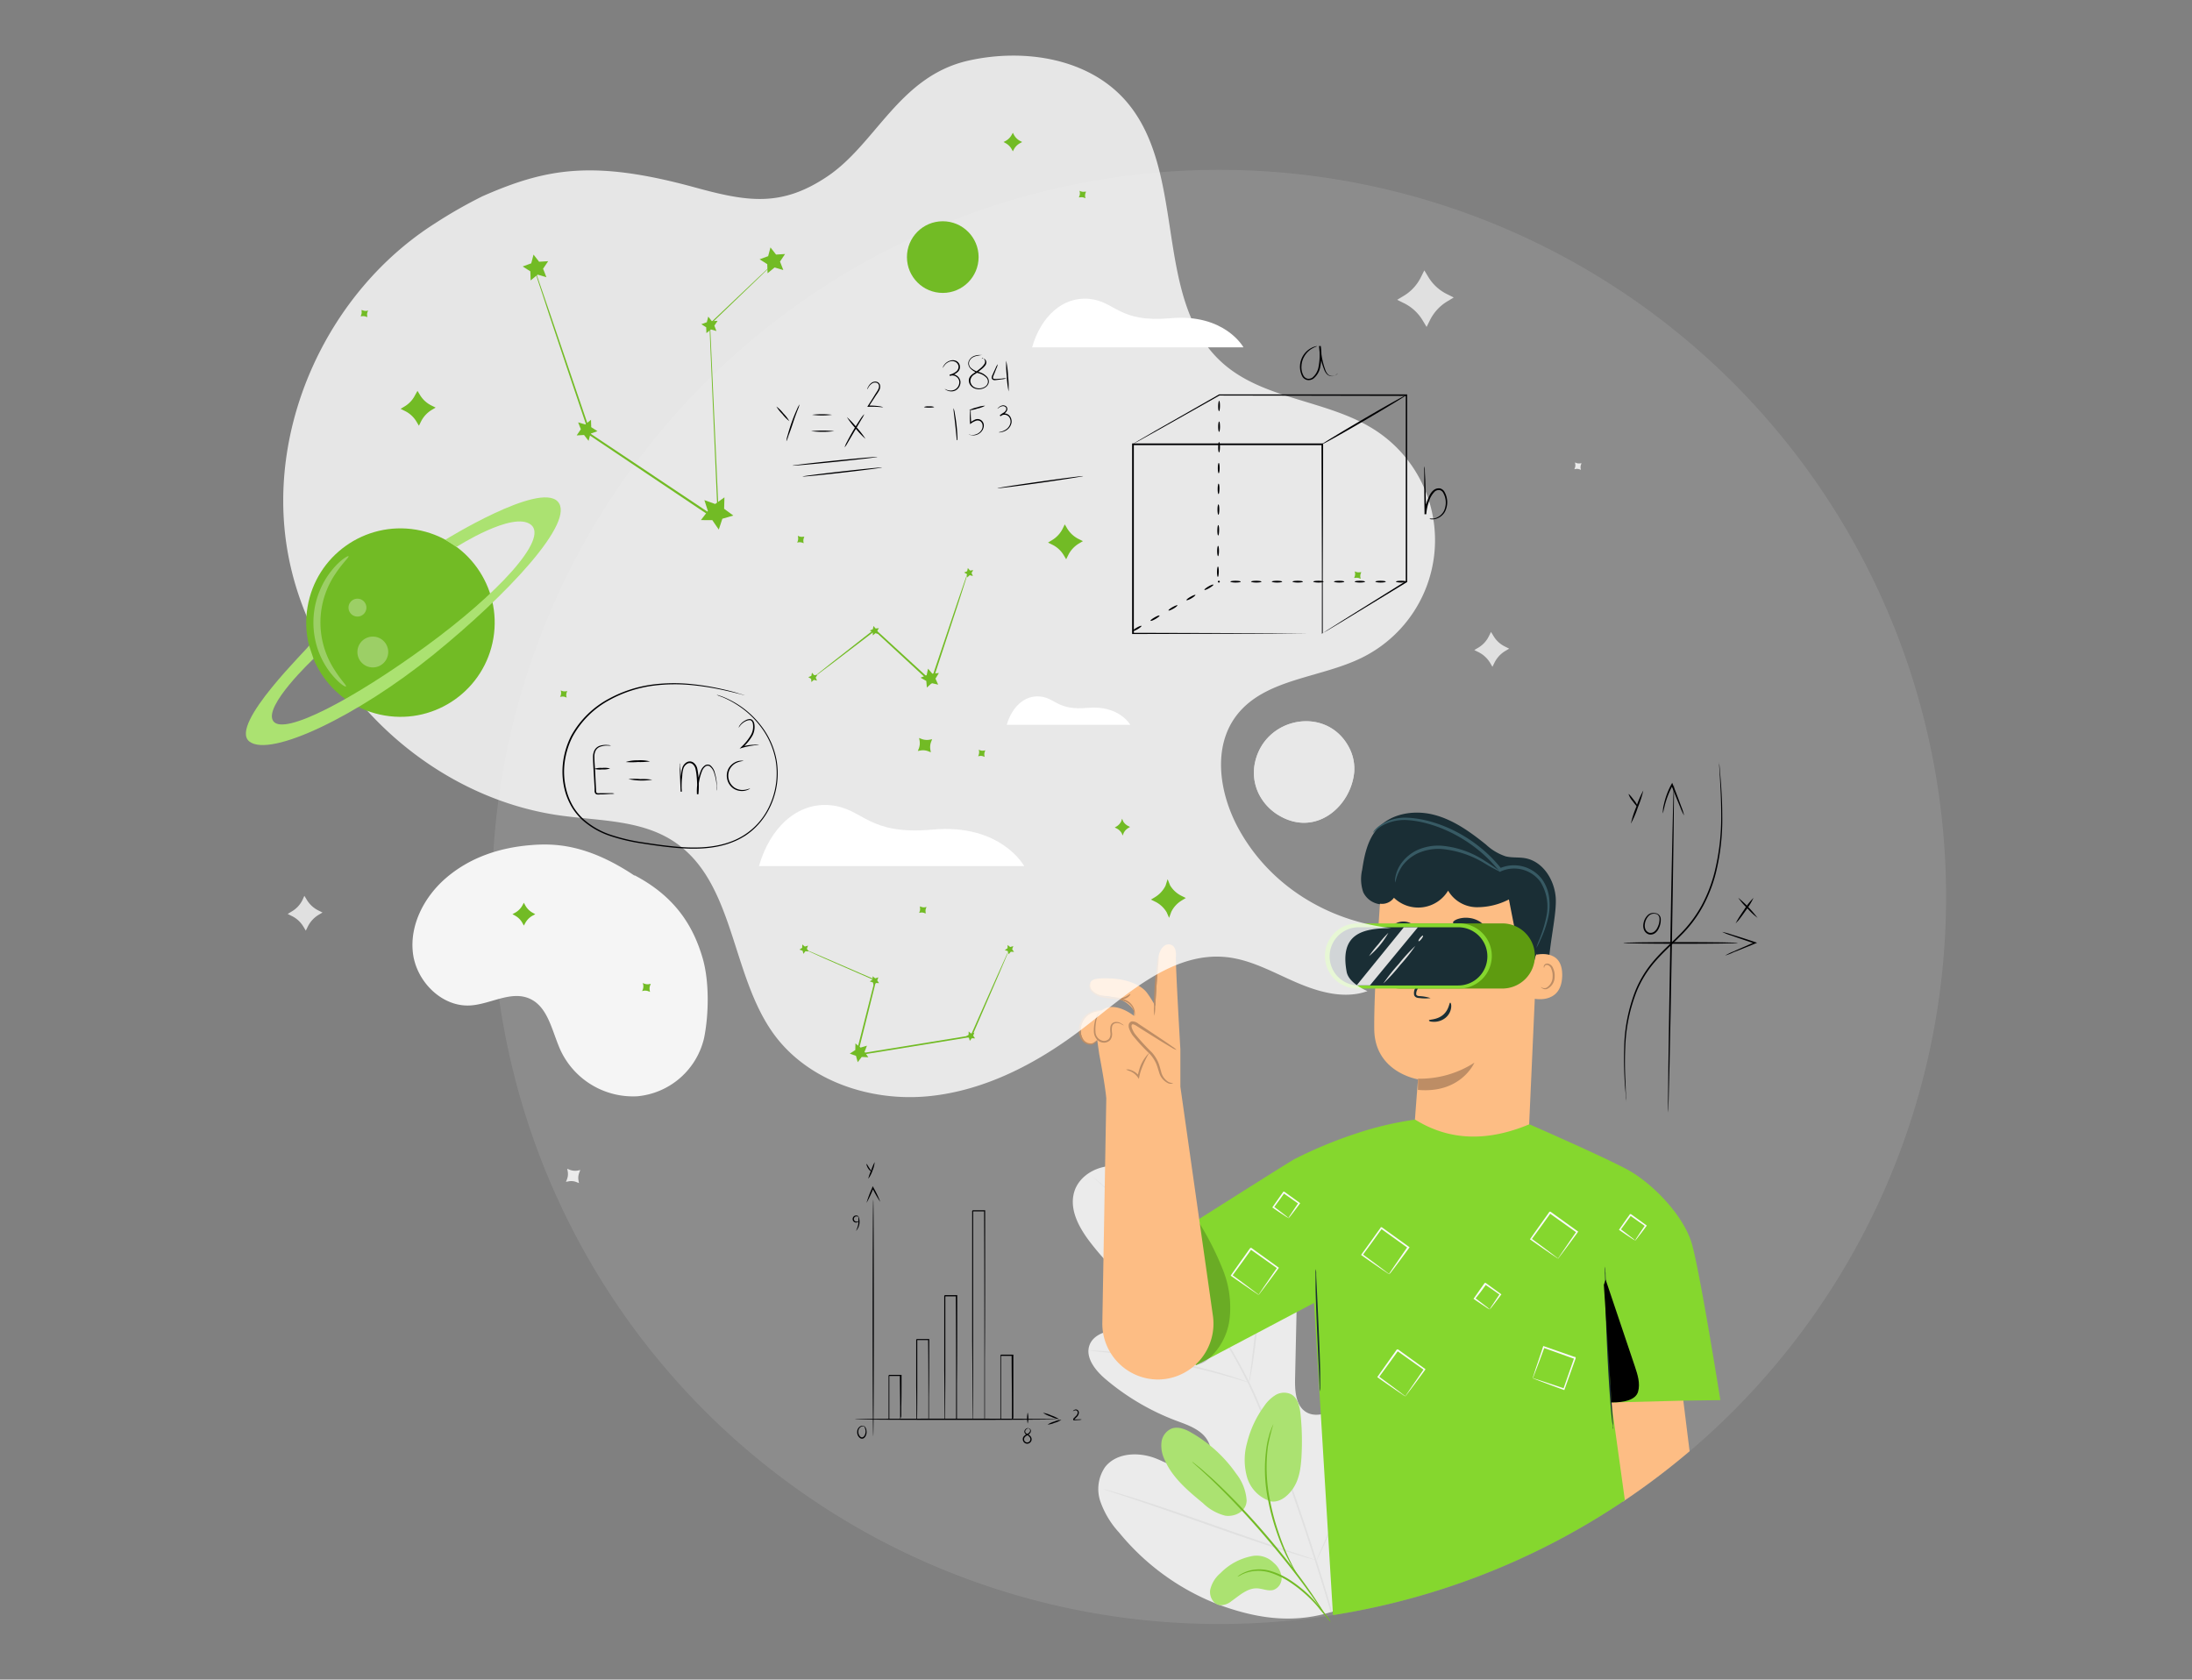 <?xml version="1.0" encoding="UTF-8"?> <svg xmlns="http://www.w3.org/2000/svg" viewBox="0 0 471.08 360.95"><rect x="0" y="0" width="471.08" height="360.95" fill="#808080" stroke="none"/><defs><style>.cls-16,.cls-18{fill:#fff}.cls-2{fill:#e0e0e0}.cls-3{fill:#ebebeb}.cls-5{fill:#abe271}.cls-6{fill:#72bb25}.cls-7{fill:#1a2e35}.cls-8{fill:#fdbd84}.cls-9{fill:#bd8d65}.cls-10{fill:#375a64}.cls-12{fill:#85d72e}.cls-13{opacity:.3}.cls-14{fill:#fafafa}.cls-16{opacity:.8}.cls-19{fill:#000002}</style></defs><g id="objects"><path d="M418.23 192.75a156.36 156.36 0 01-69 129.66c-.15.1-.3.21-.46.3a155.38 155.38 0 01-62.27 24.39A158.21 158.21 0 01262 349a156.25 156.25 0 11156.23-156.25z" opacity=".1" fill="#fff"></path><path class="cls-2" d="M320.43 135.8l.53.87a5.86 5.86 0 002.46 2.27l.91.45-.87.53a6 6 0 00-2.27 2.46l-.45.92-.52-.88a6.08 6.08 0 00-2.47-2.27l-.91-.45.87-.52a5.88 5.88 0 002.27-2.47zM306.1 58.1l.85 1.41a9.71 9.71 0 004 3.69l1.47.73-1.41.85a9.81 9.81 0 00-3.69 4l-.73 1.48-.85-1.41a9.62 9.62 0 00-4-3.69l-1.48-.73 1.41-.85a9.62 9.62 0 003.69-4zM65.41 192.51l.53.87a6 6 0 002.46 2.27l.91.45-.87.52a6.08 6.08 0 00-2.27 2.47l-.45.91-.52-.87a5.94 5.94 0 00-2.47-2.27l-.91-.45.87-.53a5.86 5.86 0 002.31-2.46z"></path><path class="cls-3" d="M121.9 251.17l.5.2a3.19 3.19 0 001.78.18l.53-.11-.2.51a3.16 3.16 0 00-.18 1.77l.1.53-.5-.2a3.07 3.07 0 00-1.77-.17l-.53.1.2-.5a3.1 3.1 0 00.17-1.78zM338.48 99.38l.25.1a1.51 1.51 0 00.89.09h.26l-.1.25a1.59 1.59 0 00-.08.89l.05.26-.25-.1a1.6 1.6 0 00-.89-.08l-.27.05.1-.25a1.51 1.51 0 00.09-.89zM287.39 346.05c14.06-9.38 17.49-27.14 17.19-43.16-.05-2.67.29-5.48-1-7.85s-4.23-4-6.67-2.92c-2 .91-2.94 3.2-4.09 5.09a15.73 15.73 0 01-6.45 5.89c-1.73.86-3.87 1.37-5.56.42-2.32-1.31-2.54-4.5-2.49-7.16l.33-14.85a24.4 24.4 0 00-.69-7.91c-.8-2.53-2.61-4.9-5.16-5.65s-5.74.67-6.32 3.26a22.74 22.74 0 00-.13 3.31 2.78 2.78 0 01-1.7 2.6c-1.08.3-2.15-.47-2.94-1.26-2.74-2.73-4.57-6.21-6.28-9.67s-3.36-7-5.84-10-5.93-5.33-9.78-5.6-8 2-9 5.73 1.12 7.57 3.48 10.64a60.25 60.25 0 0012.33 12 4.86 4.86 0 012.06 2.25c.56 1.78-1.17 3.51-2.95 4.07-2 .63-4.19.39-6.29.6s-4.4 1.09-5.22 3c-1.15 2.7 1.11 5.58 3.35 7.48a51.62 51.62 0 0015.1 8.91c2 .75 4 1.4 5.62 2.8s2.5 3.8 1.51 5.66-3.48 2.42-5.55 2-3.91-1.55-5.88-2.32c-3.67-1.43-8.46-1.25-10.88 1.87a8.31 8.31 0 00-1 7.42 19.25 19.25 0 004 6.63A51.62 51.62 0 00262.33 345c8.54 3.07 16.48 4 25.06 1"></path><path class="cls-2" d="M286.28 346.36c-2.26-8.11-8.46-27.19-12.15-36.17q-1.39-3.36-2.75-6.63c-.91-2.18-1.81-4.33-2.83-6.39a118.54 118.54 0 00-6.55-11.48c-2.25-3.56-4.52-6.85-6.66-9.92s-4.21-5.87-6.2-8.36a95.24 95.24 0 00-10.24-11c-1.31-1.2-2.35-2.11-3.07-2.71l-.82-.68a2.16 2.16 0 00-.28-.22 3.45 3.45 0 00.26.25l.79.71c.7.62 1.73 1.54 3 2.77A98.56 98.56 0 01249 267.59c2 2.49 4 5.31 6.15 8.37s4.38 6.37 6.62 9.92a122.69 122.69 0 016.47 11.46c1 2.05 1.9 4.19 2.81 6.37l2.75 6.64c3.69 9 9.89 28 12.17 36.11"></path><path class="cls-2" d="M268.45 297.13a6.15 6.15 0 00.26-1.13c.15-.74.33-1.8.54-3.12.41-2.65.86-6.31 1.35-10.35s1-7.7 1.47-10.32c.23-1.32.43-2.38.58-3.11a7 7 0 00.19-1.15 6 6 0 00-.34 1.11c-.2.73-.44 1.78-.71 3.09-.54 2.62-1.1 6.28-1.59 10.33s-.91 7.63-1.23 10.36c-.17 1.26-.3 2.32-.41 3.13a5.81 5.81 0 00-.11 1.16zM233.93 290.23l.36.06 1 .1c.89.09 2.17.21 3.76.41 3.16.38 7.52 1.06 12.29 2s9.05 2 12.12 2.89c1.54.42 2.78.8 3.63 1.05l1 .29a1.14 1.14 0 00.35.08 1.06 1.06 0 00-.33-.15l-1-.36c-.84-.31-2.07-.72-3.6-1.18-3.06-.93-7.34-2.05-12.12-3s-9.16-1.6-12.34-1.9c-1.59-.17-2.88-.25-3.78-.28h-1c-.21-.03-.34-.03-.34-.01zM282.94 335.32a2.29 2.29 0 00.23-.42l.61-1.23c.52-1.07 1.24-2.63 2.1-4.58 1.72-3.89 3.93-9.34 6.3-15.38s4.54-11.51 6.19-15.42l2-4.63.54-1.26a2.9 2.9 0 00.16-.46 2.32 2.32 0 00-.24.42q-.22.48-.6 1.23c-.52 1.07-1.24 2.64-2.1 4.59-1.72 3.89-3.94 9.34-6.3 15.38s-4.54 11.5-6.2 15.42c-.82 1.92-1.49 3.49-2 4.63l-.54 1.26a2 2 0 00-.15.45z"></path><path class="cls-2" d="M237.17 320a2.11 2.11 0 00.45.19l1.33.45 4.91 1.63c4.14 1.39 9.84 3.37 16.13 5.58s12 4.15 16.17 5.47c2.08.66 3.77 1.18 4.95 1.51l1.35.38a2.17 2.17 0 00.48.11 2.13 2.13 0 00-.46-.18l-1.33-.46-4.9-1.63c-4.15-1.39-9.84-3.37-16.13-5.58s-12-4.15-16.17-5.47c-2.08-.66-3.77-1.17-4.95-1.51l-1.35-.38z"></path><path d="M136.37 188.18c-10.18-6.79-17.22-7-22.44-6.55-6.58.55-12.94 2.62-18.11 7.08-4.64 4-7.83 10.09-7.07 16.17s6.25 11.59 12.37 11.19c4.28-.28 8.6-3.17 12.56-1.52 4.16 1.73 4.93 7.12 6.81 11.21a17.2 17.2 0 0016.5 9.83A16.26 16.26 0 00151.33 223c1-5 1.13-12-.3-17-2-6.91-5.84-13.27-14.66-17.9" fill="#f5f5f5"></path><path class="cls-5" d="M267.91 322.4c0 2.58-2.78 3.63-4.61 3.32a10.61 10.61 0 01-4.78-2.7c-3.27-2.69-6.66-5.54-8.29-9.45a6.83 6.83 0 01-.61-3.69 3.64 3.64 0 012.18-2.88c1.41-.51 3 .15 4.26.9a29.72 29.72 0 019.65 8.85 10.37 10.37 0 012.2 5.66M269.4 334.35a12.84 12.84 0 00-7.09 3.7 6.61 6.61 0 00-2.24 3.67c-.2 1.45.73 3.12 2.18 3.25a3.74 3.74 0 002.4-.88c1.72-1.21 3.43-2.84 5.53-2.75 1.19.05 2.4.68 3.54.32a2.68 2.68 0 001.7-2.77 4.63 4.63 0 00-1.65-3 5.21 5.21 0 00-4.37-1.54zM273 322.6a7.68 7.68 0 01-5-5.15 13.67 13.67 0 010-7.37 22.52 22.52 0 013.67-7.89 8.09 8.09 0 012.45-2.39 3.57 3.57 0 013.31-.19c1.5.79 1.91 2.73 2.08 4.42a57 57 0 01.19 9c-.14 2.41-.47 4.91-1.84 6.89s-3.34 3.23-5.21 2.62"></path><path class="cls-6" d="M286 348.58a4.7 4.7 0 01-.65-.71l-1.7-2C283 345 282.08 344 281 343a28.94 28.94 0 00-3.71-2.94 17 17 0 00-4.23-2.07 8.68 8.68 0 00-3.79-.34 8.13 8.13 0 00-2.47.76 4.93 4.93 0 01-.86.43 3.89 3.89 0 01.79-.57 7.74 7.74 0 012.5-.9 8.6 8.6 0 013.93.27 16.48 16.48 0 014.35 2.09 28.84 28.84 0 013.75 3 33.1 33.1 0 012.62 2.91c.7.87 1.23 1.6 1.6 2.1a4.86 4.86 0 01.52.84z"></path><path class="cls-6" d="M284.74 347a1.88 1.88 0 01-.27-.35l-.72-1.05c-.62-.91-1.53-2.23-2.7-3.82-2.31-3.2-5.68-7.5-9.61-12.06s-7.72-8.5-10.57-11.24c-.7-.69-1.35-1.3-1.93-1.83s-1.07-1-1.49-1.35l-.95-.85a2 2 0 01-.31-.32 2 2 0 01.37.25l1 .8c.44.34.95.79 1.54 1.31s1.26 1.11 2 1.79a146.46 146.46 0 0110.67 11.18c3.94 4.58 7.28 8.91 9.54 12.16 1.14 1.61 2 3 2.6 3.9l.66 1.09a2.49 2.49 0 01.17.39z"></path><path class="cls-6" d="M278.75 338.35a7.65 7.65 0 01-.75-1.1c-.44-.73-1-1.81-1.7-3.2a45.3 45.3 0 01-2-5 46.86 46.86 0 01-1.71-6.36 32.84 32.84 0 01-.37-11.92 14.58 14.58 0 01.45-2c.08-.3.13-.57.22-.82s.18-.46.25-.67a8.83 8.83 0 01.52-1.22 38.75 38.75 0 00-1.17 4.77 35 35 0 00.49 11.8 47.46 47.46 0 001.67 6.32 52 52 0 001.91 5 53.23 53.23 0 001.59 3.24 10.2 10.2 0 01.6 1.16z"></path><path class="cls-7" d="M332.66 210.43c0-6.51 1.8-13.06 1.7-17.06s-2.64-8.23-6.58-8.94c-1.39-.25-2.83-.06-4.2-.4a11.55 11.55 0 01-4.24-2.54c-3.41-2.74-7.08-5.38-11.33-6.43s-9.22-.21-12.08 3.11c-2.05 2.4-2.72 5.65-3.19 8.77a8.65 8.65 0 00.24 4.82 4.62 4.62 0 005.42 2.42"></path><path class="cls-8" d="M328.17 251.84l-24.61-1.13c-.14-2.61 1.19-18.76 1.19-18.76s-9.3-1.45-9.41-10.75 1.49-30.66 1.49-30.66a32.33 32.33 0 0132.48 4.09l1.38 1.06z"></path><path class="cls-9" d="M304.74 231.81a21.62 21.62 0 0012.12-3.44s-2.86 6.69-12.14 5.85z"></path><path class="cls-8" d="M329.54 205.32c.16-.07 6.39-1.89 6.19 4.47s-6.54 4.84-6.55 4.66.36-9.13.36-9.13z"></path><path class="cls-9" d="M331.2 212.1s.11.08.29.18a1.19 1.19 0 00.83 0 2.75 2.75 0 001.35-2.42 3.77 3.77 0 00-.26-1.6 1.27 1.27 0 00-.81-.87.55.55 0 00-.66.28c-.09.18-.06.3-.09.31s-.13-.11-.07-.37a.74.74 0 01.26-.39.85.85 0 01.62-.14 1.54 1.54 0 011.12 1 3.72 3.72 0 01.33 1.79 2.88 2.88 0 01-1.7 2.69 1.19 1.19 0 01-1-.2c-.2-.1-.23-.25-.21-.26z"></path><path class="cls-7" d="M298.88 205.12a1.33 1.33 0 001.28 1.34 1.27 1.27 0 001.37-1.2 1.33 1.33 0 00-1.28-1.34 1.28 1.28 0 00-1.37 1.2zM298.59 203.63c.17.17 1.17-.57 2.6-.57s2.48.72 2.63.54-.09-.39-.54-.72a3.69 3.69 0 00-2.11-.65 3.5 3.5 0 00-2.07.67c-.44.34-.59.65-.51.73zM312.88 205.46a1.33 1.33 0 001.28 1.34 1.28 1.28 0 001.37-1.2 1.33 1.33 0 00-1.28-1.34 1.26 1.26 0 00-1.37 1.2zM312.64 203.89c.17.18 1.17-.57 2.6-.56s2.48.71 2.63.54-.09-.39-.54-.72a3.62 3.62 0 00-2.11-.65 3.44 3.44 0 00-2.07.67c-.44.33-.59.65-.51.72zM307.45 214.49a9.78 9.78 0 00-2.32-.42c-.36 0-.71-.11-.77-.36a1.9 1.9 0 01.25-1.08l1.07-2.78c1.5-3.95 2.59-7.21 2.43-7.27s-1.51 3.1-3 7.06c-.37 1-.71 1.91-1 2.8a2.12 2.12 0 00-.19 1.43.92.92 0 00.6.53 2.57 2.57 0 00.62.09 9.09 9.09 0 002.31 0zM311.66 215.48c-.23 0-.23 1.54-1.56 2.64s-3 .93-3 1.15.36.3 1.06.32a3.9 3.9 0 002.5-.87 3.37 3.37 0 001.21-2.21c.07-.65-.1-1.04-.21-1.03zM312.27 198.29c.14.39 1.57.21 3.25.41s3 .66 3.25.31c.1-.17-.13-.53-.68-.91a5.49 5.49 0 00-2.41-.84 5.56 5.56 0 00-2.54.29c-.62.25-.93.56-.87.74zM299.12 199.49c.25.32 1.23 0 2.42 0s2.18.22 2.42-.12c.1-.16-.06-.49-.5-.8a3.52 3.52 0 00-3.9.12c-.42.31-.56.64-.44.8z"></path><path class="cls-7" d="M331.19 195.26c-.13 2.71.48 5.73 0 8.39-.07.4-1.11 1.48-1.2 1.88-.55 2.35-1.53 3.36-2.93.93-.54-.93-.88-3.53-1.09-4.59q-.86-4.29-1.69-8.58a14.9 14.9 0 01-7.07 1.67 7.21 7.21 0 01-6-3.56 7.5 7.5 0 01-11.64 1.53 3.14 3.14 0 01-4.14.88 3.72 3.72 0 01-1.51-4.1c.64-2.27 3.07-3.51 5.33-4.17 8.85-2.6 18.63-.56 26.58 4.1a13.61 13.61 0 013.21 2.42c.91 1 2.17 2.16 2.21 3.5"></path><path class="cls-10" d="M295.07 179a13.26 13.26 0 011.71-1.4 9.81 9.81 0 015.72-1.36c5 .33 12 3 17.5 8.5a32 32 0 012.17 2.42l.16.2.24-.11a7 7 0 018.45 2.22 10.09 10.09 0 011.32 7.44 27.05 27.05 0 01-1.52 5 13.38 13.38 0 00-.66 1.82 10.36 10.36 0 00.88-1.73 23.11 23.11 0 001.73-5.05 12 12 0 00.19-3.75 8.78 8.78 0 00-1.46-4.11 7.57 7.57 0 00-9.22-2.48l.4.1a31.23 31.23 0 00-2.21-2.48c-5.64-5.63-12.77-8.28-18-8.5a9.64 9.64 0 00-5.88 1.62 6.29 6.29 0 00-1.24 1.12 1.79 1.79 0 00-.28.53z"></path><path class="cls-10" d="M299.87 189.68a9.46 9.46 0 011.54-3.65 8.84 8.84 0 013.3-2.66 10.81 10.81 0 015.11-.92 21.44 21.44 0 019.1 3 35 35 0 003.57 1.95s-.28-.29-.85-.7-1.41-1-2.48-1.66a20 20 0 00-9.31-3.29 11 11 0 00-5.41 1 8.9 8.9 0 00-3.41 2.95 7.18 7.18 0 00-1.15 2.81 2.59 2.59 0 00-.01 1.17z"></path><path d="M322.82 212.44H301a7 7 0 01-7-7 7 7 0 017-7h21.86a7 7 0 017 7 7 7 0 01-7.04 7z" fill="#5e9b10"></path><path class="cls-12" d="M313.6 212.44h-21.86a7 7 0 01-7-7 7 7 0 017-7h21.86a7 7 0 017 7 7 7 0 01-7 7z"></path><path class="cls-7" d="M313.37 211.78H292a6.25 6.25 0 01-6.25-6.25 6.25 6.25 0 016.25-6.26h21.4a6.25 6.25 0 016.25 6.26 6.25 6.25 0 01-6.28 6.25z"></path><path class="cls-2" d="M301.69 199.28l-10.14 12.48h2.86l10.3-12.48h-3.02zM304.16 203.28a37 37 0 01-3.29 4.15 37.66 37.66 0 01-3.58 3.92 38 38 0 013.29-4.16 36.88 36.88 0 013.58-3.91zM305.81 201.08c.08.07-.07.38-.33.71s-.54.54-.62.48.07-.39.33-.71.54-.56.62-.48zM298.37 200.47a17.7 17.7 0 01-4.15 5 22.32 22.32 0 012-2.56 22 22 0 012.15-2.44z"></path><path class="cls-8" d="M363.11 311.87a157.25 157.25 0 01-13.91 10.54c-.15.1-.3.21-.46.3l-4.07-23 17 .56.09.72z"></path><path class="cls-12" d="M361.79 301l-15.5.4 2.91 21c-.15.1-.3.21-.46.3a155.38 155.38 0 01-62.27 24.39L282.4 280 257 293.42l-5.87-27.29s24.68-15.66 27-17a93.6 93.6 0 0113.28-5.52 69.75 69.75 0 0112.72-3c7.43 4.61 15.64 4.73 24.54 1 0 0 15.66 6.83 21 9.7s12.16 9.83 13.93 16 6.12 33.58 6.12 33.58z"></path><path class="cls-7" d="M344.93 272.19s0 .12.05.36 0 .61.06 1c0 .95.11 2.21.18 3.75.14 3.21.32 7.55.53 12.35s.44 9.19.64 12.35c.1 1.53.19 2.79.25 3.74 0 .4 0 .74.06 1s0 .36 0 .36a2.07 2.07 0 01-.07-.35c0-.27-.08-.61-.13-1-.11-.88-.23-2.16-.36-3.73-.27-3.16-.54-7.53-.76-12.35s-.35-9.2-.42-12.36c0-1.54 0-2.81-.05-3.75v-1a1.77 1.77 0 01.02-.37zM283.68 299a4.57 4.57 0 01-.08-1l-.12-2.82c-.12-2.45-.27-5.71-.43-9.3s-.29-6.93-.33-9.32v-2.83a5.55 5.55 0 01.06-1 4.42 4.42 0 01.08 1c0 .74.07 1.69.12 2.82.12 2.45.27 5.71.43 9.31s.29 6.93.32 9.31V298a7.21 7.21 0 01-.05 1z"></path><path d="M345.07 275q3.14 9.33 6.28 18.65c.59 1.76 1.19 3.64.69 5.42s-3 2.35-5.76 2.31c0 0-.1-2.53-.2-4.08l-1.4-21.2"></path><path class="cls-14" d="M334.78 270.57a4.09 4.09 0 01.29-.47c.22-.33.49-.74.82-1.22.71-1.05 1.71-2.51 2.92-4.24v.23l-5.81-4.14.26-.05-.07.1-.14.2-.29.4-.55.77-1.09 1.51-2 2.74v-.23c1.71 1.24 3.12 2.3 4.13 3.06l1.17.89a2.77 2.77 0 01.43.35 2.62 2.62 0 01-.41-.25l-1.2-.8c-1-.7-2.53-1.73-4.31-3l-.14-.09.1-.13c.6-.86 1.26-1.79 1.95-2.76l1.07-1.51.56-.78.28-.4.14-.2.07-.1v-.05h.27l5.81 4.19.13.09-.09.13c-1.29 1.77-2.37 3.23-3.12 4.22l-.87 1.15a2.82 2.82 0 01-.31.39zM298.48 273.85a5.47 5.47 0 01.29-.47l.82-1.22c.71-1 1.71-2.5 2.92-4.23v.23l-5.8-4.16h.26v.05l-.07.1-.14.2-.29.39-.56.78q-.54.76-1.08 1.5l-2 2.74v-.23c1.71 1.25 3.12 2.3 4.13 3.06l1.17.89a3.72 3.72 0 01.43.35 1.86 1.86 0 01-.41-.25l-1.2-.8c-1-.7-2.53-1.72-4.31-3l-.14-.09.1-.14 2-2.76 1.07-1.51.56-.78.28-.39.14-.2.07-.1v-.05c-.23 0 .32-.06.27 0l5.81 4.18.13.1-.09.13c-1.29 1.77-2.37 3.22-3.12 4.22l-.87 1.14a2.11 2.11 0 01-.37.32zM302 300.1a4.09 4.09 0 01.29-.47l.82-1.22c.71-1 1.71-2.5 2.92-4.23v.23l-5.84-4.15h.26v.05l-.07.1-.14.2-.29.39-.56.78-1.08 1.5-2 2.74v-.23c1.7 1.24 3.12 2.3 4.13 3.06l1.17.89a2.77 2.77 0 01.43.35 2 2 0 01-.42-.25l-1.19-.8c-1-.7-2.53-1.72-4.31-3l-.14-.1.1-.13 1.95-2.76 1.07-1.51.56-.78.28-.39.14-.2.07-.1v-.05l.27-.05 5.81 4.19.13.1-.09.13c-1.29 1.77-2.37 3.22-3.12 4.22l-.87 1.14a2.11 2.11 0 01-.28.35zM270.47 278.29a4.09 4.09 0 01.29-.47c.22-.33.5-.73.82-1.22.71-1 1.71-2.51 2.93-4.23v.22l-5.84-4.14h.26v.05l-.07.09-.14.2-.28.4-.56.78-1.08 1.5-2 2.74v-.23c1.71 1.24 3.13 2.3 4.13 3.06l1.18.89a3 3 0 01.42.35 2.2 2.2 0 01-.41-.25l-1.19-.8c-1-.7-2.53-1.73-4.32-3l-.13-.1.09-.13 1.95-2.76 1.08-1.51.55-.78.28-.4.15-.19.07-.1v-.05l.26-.05 5.81 4.19.14.1-.1.13c-1.28 1.76-2.37 3.22-3.12 4.22l-.87 1.14c-.19.24-.29.37-.3.35zM320.14 281.41a8.68 8.68 0 01.61-1c.39-.59.93-1.41 1.6-2.38v.23l-3.26-2.26h.27v.06l-.08.11-.16.22-.32.44c-.2.29-.41.57-.61.84l-1.19 1.5v-.23c.94.69 1.72 1.3 2.28 1.73a11.19 11.19 0 01.9.74 4.6 4.6 0 01-.91-.54c-.58-.39-1.44-.95-2.46-1.66l-.14-.1.1-.13 1.09-1.56c.19-.28.39-.56.6-.85l.31-.44.16-.22.08-.11v-.06l.26-.05 3.26 2.37.14.09-.1.13a90.7 90.7 0 01-1.79 2.37 6.43 6.43 0 01-.64.76zM351.36 266.67a7.48 7.48 0 01.6-1c.39-.6.94-1.42 1.6-2.38v.22l-3.29-2.32h.27l-.08.11-.16.23-.32.43-.61.85-1.12 1.53v-.23c.94.7 1.72 1.3 2.28 1.74a9.09 9.09 0 01.9.74 6.15 6.15 0 01-.91-.55c-.59-.38-1.44-.95-2.46-1.66l-.14-.09.1-.14 1.09-1.56.6-.85.31-.43.16-.23.08-.11v-.05h.26l3.26 2.36.14.1-.1.13c-.74 1-1.36 1.81-1.8 2.36a6.81 6.81 0 01-.66.8zM276.85 261.85a9.51 9.51 0 01.61-1c.39-.6.93-1.42 1.6-2.38v.23l-3.29-2.32.26-.05v.05l-.08.12-.16.22-.31.43-.61.85-1.12 1.53v-.23c.95.7 1.73 1.3 2.29 1.74a9.87 9.87 0 01.89.74 7.37 7.37 0 01-.9-.55c-.59-.38-1.45-.95-2.47-1.66l-.13-.09.09-.14 1.09-1.55.6-.85.32-.44.15-.22.08-.12v-.05h.27l3.26 2.36.13.1-.09.13c-.74 1-1.37 1.82-1.8 2.37a5.42 5.42 0 01-.68.78zM329.38 296.16a4.27 4.27 0 01.53.15l1.4.45c1.2.39 2.88.95 4.88 1.63l-.21.1 2.36-6.76c0-.05.22.46.11.24h-.22l-.24-.08-.45-.16-.91-.32-1.74-.63-3.18-1.14.21-.1c-.72 2-1.34 3.64-1.79 4.82l-.53 1.38a5.25 5.25 0 01-.22.5 2.11 2.11 0 01.12-.46c.12-.37.27-.83.44-1.37.39-1.19 1-2.91 1.67-5l.05-.15.16.05 3.19 1.11 1.75.61.9.32.46.16.23.08h.18l.12.25c-.88 2.46-1.71 4.77-2.41 6.74l-.06.16-.15-.06c-2.06-.74-3.75-1.38-4.92-1.82l-1.34-.52a1.76 1.76 0 01-.39-.18z"></path><path d="M257.45 262.36a63 63 0 015.55 11 21.75 21.75 0 011.26 10 13.57 13.57 0 01-4.68 8.79 4.58 4.58 0 01-2.64 1.16c-1.75.06-3.15-1.46-3.93-3-1.9-3.83-1.6-8.34-1-12.58a121.34 121.34 0 012.56-13.35" opacity=".2"></path><path class="cls-8" d="M260.67 282.8l-7-49.28v-8.06s-1.07-18.17-.95-19.93c.14-2-.8-2.59-1.56-2.59-1.17 0-2.09 1.38-2.26 3.12-.06.61-.62 10.13-.62 10.13a24.25 24.25 0 00-1.68-2.69c-1.29-1.88-4.52-3.11-7.92-3.23s-4.37.15-4.48 1.47a1.69 1.69 0 00.58 1.32 3.31 3.31 0 002.22.94c5.44.27 6.71 3.27 6.71 3.27v1.05s-3.14-2.58-5.84-1.75a3 3 0 00-1.09.57 4.27 4.27 0 00-4.11 6.1 1.76 1.76 0 001.64 1.18 2.29 2.29 0 001-.52 3.84 3.84 0 01.5-.32l.42 2.95s1.28 6.6 1.52 9.53l-.85 48.23a12 12 0 0012 12.17 12 12 0 0011.77-13.66z"></path><path class="cls-8" d="M252.15 232.77a2.5 2.5 0 01-2.47-1.52c-.48-.92-.63-2-1.05-2.92-1.23-2.85-4.57-4.39-5.66-7.29-.16-.4-.22-.95.15-1.18s.77 0 1.11.21l8.63 5.56"></path><path class="cls-9" d="M252.86 225.63a4.25 4.25 0 00-.87-.69c-.58-.42-1.43-1-2.5-1.72l-3.74-2.49-1.08-.71a2.06 2.06 0 00-1.45-.52.89.89 0 00-.65.73 1.79 1.79 0 00.1.84 6.57 6.57 0 00.68 1.35 41.24 41.24 0 003.75 4.07 7.84 7.84 0 011.3 1.92c.3.65.47 1.33.69 2a3.64 3.64 0 001.93 2.37 1.33 1.33 0 001.13 0 3.08 3.08 0 01-1-.25 3.49 3.49 0 01-1.63-2.29c-.19-.6-.33-1.29-.63-2a8.22 8.22 0 00-1.34-2.07 46.53 46.53 0 01-3.66-4 5.9 5.9 0 01-.63-1.22c-.14-.4-.1-.79.13-.82s.64.19 1 .43l1.1.7 3.81 2.38c1.09.67 2 1.2 2.6 1.56a3.65 3.65 0 00.96.43zM243.81 218.36a4.25 4.25 0 00-.5-1.87 3.23 3.23 0 00-1.58-1.31 8.17 8.17 0 00-2.55-.54 13.8 13.8 0 01-2.67-.42 4.34 4.34 0 01-1.93-1.13 1.69 1.69 0 01-.44-1.44.92.92 0 01.21-.51s0 .19-.07.53a1.61 1.61 0 00.5 1.24 4.25 4.25 0 001.83 1 15 15 0 002.61.37 7.92 7.92 0 012.65.6 3.4 3.4 0 011.67 1.5 2.91 2.91 0 01.36 1.46c0 .34-.07.53-.09.52zM249 205.39a9.66 9.66 0 01-.1 1.9c-.1 1.3-.22 2.84-.35 4.55s-.2 3.26-.28 4.56a11.16 11.16 0 01-.17 1.89 8.5 8.5 0 01-.1-1.9c0-1.17.05-2.79.17-4.57s.3-3.4.47-4.56a8.63 8.63 0 01.36-1.87zM241.52 220.37a2.91 2.91 0 01-.54-.26 1.78 1.78 0 00-1.46-.16.94.94 0 00-.54.75 4.67 4.67 0 000 1.24 2.15 2.15 0 01-.32 1.48 1.81 1.81 0 01-1.5.65 2 2 0 01-1.45-.74 2.57 2.57 0 01-.61-1.37 8 8 0 01.2-2.44 5 5 0 01.58-1.53c.22-.33.41-.45.42-.44s-.12.18-.29.51a5.7 5.7 0 00-.45 1.52 8.67 8.67 0 00-.12 2.34 2 2 0 001.73 1.77 1.45 1.45 0 001.2-.5 1.85 1.85 0 00.27-1.23 4.86 4.86 0 010-1.32 1.21 1.21 0 01.75-.94 1.82 1.82 0 011.63.29c.36.21.51.36.5.38z"></path><path class="cls-9" d="M235.89 223.05a.82.82 0 01-.09.53 1.66 1.66 0 01-1.17.91 2.21 2.21 0 01-2-.79 3.57 3.57 0 01-.77-2.56 4.38 4.38 0 011-2.49 4.08 4.08 0 011.79-1.25 3.93 3.93 0 011.44-.24 1.15 1.15 0 01.53.09 6.47 6.47 0 00-1.88.4 4.08 4.08 0 00-2.49 3.51 3.38 3.38 0 00.65 2.32 1.93 1.93 0 001.73.74 1.56 1.56 0 001.09-.71c.12-.27.13-.51.17-.46zM242 229.85a1.62 1.62 0 01.91.07 3.63 3.63 0 011.9 1.33l-.33.08a10.88 10.88 0 01.3-1.26 8.18 8.18 0 012.22-3.84 20.66 20.66 0 00-1.86 4 10.65 10.65 0 00-.3 1.21l-.09.42-.24-.35a3.75 3.75 0 00-1.68-1.32 7.7 7.7 0 01-.83-.34zM242.92 213.64c.09.05-.33.7-1.19 1s-1.59.06-1.56 0 .69-.05 1.43-.32 1.24-.76 1.32-.68z"></path><path class="cls-16" d="M292.7 141.33a28.15 28.15 0 003-48.78c-10.11-6.65-24-6.5-33-14.57-15.15-13.57-7.37-40.81-20.66-56.2-8-9.25-21.79-11.41-33.72-8.8-15.09 3.3-20 17.94-30.61 25-9.77 6.52-17 5.41-28.24 2.33-21.86-6-32-4.19-45.77 1.86A101.9 101.9 0 0093.49 48c-22.76 14.45-36.12 43-31.82 69.7 4.66 29 29.74 53.55 58.85 57.57 8.23 1.13 17.1.93 24.08 5.43 13.37 8.62 12.36 28.75 21.74 41.59 7.37 10.06 20.79 14.5 33.2 13.29s23.89-7.35 33.74-15c9.15-7.09 18.81-16.1 30.31-14.89 5.28.56 10 3.27 14.9 5.39s10.41 3.7 15.4 1.91c0 0-4-1.59-4.48-4.13-1.54-8.23 3.42-9.4 9.61-9.4-13.66-1.54-26-9.09-32.69-21.09-4.24-7.58-5.88-17.67-.62-24.58 6.09-8 17.97-8 26.99-12.46z"></path><g opacity=".8"><path class="cls-18" d="M269.72 163.81a10.3 10.3 0 00.76 6.69 11.13 11.13 0 004.55 4.84c7.83 4.51 15.31-2.09 16-9.39a9.83 9.83 0 00-1.26-5.6c-4.86-8.71-17.9-6.26-20.05 3.46z"></path><path class="cls-16" d="M269.72 163.81a10.3 10.3 0 00.76 6.69 11.13 11.13 0 004.55 4.84c7.83 4.51 15.31-2.09 16-9.39a9.83 9.83 0 00-1.26-5.6c-4.86-8.71-17.9-6.26-20.05 3.46z"></path></g><path class="cls-6" d="M166.78 56.07s-.08.1-.24.26l-.72.71-2.82 2.73-10.4 10v-.1c.49 10.89 1.16 25.68 1.91 42.13v.38l-.31-.21-3.76-2.51-23.73-15.91v-.06c-3.61-10.64-6.61-19.58-8.71-25.9-1-3.14-1.86-5.62-2.42-7.34q-.42-1.26-.63-2l-.16-.5v-.18c0-.01 0 .06.07.17s.1.28.18.49l.68 1.93 2.52 7.32c2.14 6.3 5.19 15.23 8.79 25.82l-.07-.08c7.15 4.76 15.26 10.18 23.83 15.91l3.76 2.51-.29.16c-.71-16.45-1.34-31.25-1.81-42.14v-.06l10.48-9.94 2.84-2.66.74-.69z"></path><path class="cls-6" d="M155.69 106.88l-.07 2.46 1.98 1.45-2.36.69-.77 2.33-1.39-2.03-2.45-.01 1.5-1.95-.75-2.34 2.32.83 1.99-1.43zM127.01 90.21l.05 1.59 1.34.86-1.5.54-.41 1.54-.97-1.26-1.59.09.9-1.32-.58-1.48 1.53.45 1.23-1.01zM114.66 54.71l1.2 1.54 1.95-.12-1.1 1.62.72 1.82-1.88-.55-1.51 1.24-.06-1.95-1.65-1.05 1.84-.67.49-1.88zM165.58 53.17l1.2 1.54 1.94-.12-1.09 1.62.71 1.82-1.87-.55-1.51 1.24-.07-1.95-1.64-1.05 1.83-.67.5-1.88zM152.21 68.04l.77.98 1.24-.07-.7 1.03.45 1.16-1.19-.34-.97.79-.04-1.25-1.05-.67 1.18-.42.31-1.21zM208.18 122.49a2.66 2.66 0 01-.13.49c-.1.35-.25.81-.42 1.38l-1.63 5.11c-1.43 4.36-3.42 10.38-5.65 17.17l-.09.27-.22-.19-2.74-2.52-9.41-8.69h.22l-9.37 7.16-2.66 2-.72.52-.25.16s.07-.08.22-.21l.68-.56 2.61-2.07 9.28-7.27.11-.09.11.1 9.44 8.66 2.74 2.52-.31.08 5.78-17.13c.73-2.12 1.32-3.84 1.75-5.07.2-.57.36-1 .49-1.36a2.81 2.81 0 01.17-.46z"></path><path class="cls-6" d="M199.44 143.7l.93 1.08 1.41-.15-.74 1.21.58 1.29-1.38-.32-1.05.95-.12-1.42-1.23-.7 1.31-.55.29-1.39zM174.5 144.56l.47.54.7-.08-.37.6.29.65-.69-.17-.52.48-.06-.7-.61-.36.65-.27.14-.69zM208 122.07l.46.54.7-.08-.37.6.29.65-.68-.17-.53.48-.05-.7-.62-.36.65-.27.15-.69zM187.72 134.53l.46.54.7-.08-.36.6.29.65-.69-.16-.53.47-.05-.7-.61-.35.65-.28.14-.69zM216.92 204s0 .12-.13.35l-.42 1c-.38.91-.93 2.2-1.62 3.82-1.43 3.31-3.45 8-5.87 13.57v.09h-.09l-18.44 3-6.18 1h-.28l.07-.27c1.51-5.93 2.89-11.39 4.06-16l.09.18-10.86-4.74-3-1.36-.78-.37-.26-.14a.92.92 0 01.28.1l.8.32 3 1.29 10.88 4.72.12.05v.13c-1.16 4.64-2.52 10.1-4 16l-.21-.23 6.18-1 18.44-3-.12.1c2.46-5.56 4.53-10.22 6-13.51l1.71-3.79.46-1a2.07 2.07 0 01.17-.31z"></path><path class="cls-6" d="M186.31 224.72l-.51 1.33.81 1.16-1.42-.07-.86 1.13-.37-1.37-1.34-.47 1.19-.77.03-1.42 1.1.89 1.37-.41zM173.65 203.22l-.25.66.4.58-.71-.04-.43.56-.18-.68-.67-.23.59-.39.02-.71.55.45.68-.2zM209.4 221.91l-.25.66.4.58-.71-.03-.42.56-.19-.68-.67-.23.6-.39.01-.71.55.45.68-.21zM188.77 210.04l-.25.66.4.58-.71-.03-.43.56-.18-.68-.67-.23.6-.39.01-.71.55.45.68-.21zM217.77 203.32l-.25.66.4.58-.7-.03-.43.56-.18-.68-.67-.24.59-.39.02-.7.55.44.67-.2z"></path><circle class="cls-6" cx="202.61" cy="55.25" r="7.7"></circle><circle class="cls-6" cx="86.06" cy="133.79" r="20.25" transform="rotate(-80.47 86.066 133.793)"></circle><g class="cls-13"><path class="cls-18" d="M83.43 140.11a3.31 3.31 0 11-3.3-3.3 3.3 3.3 0 013.3 3.3z"></path></g><g class="cls-13"><path class="cls-18" d="M78.74 130.58a1.92 1.92 0 11-1.92-1.92 1.92 1.92 0 011.92 1.92z"></path></g><path class="cls-5" d="M66.42 138.72c.09.35-17.33 17.06-12.84 20.62s23.42-5.57 39.48-18.58 30.81-28.79 26.78-33S95.7 116 95.7 116l2.4 1.54s12.17-7.81 16-4.78-7.1 14.84-22.59 26.14-30.44 19.24-32.76 16.1 8.63-13.42 8.63-13.42z"></path><g class="cls-13"><path class="cls-18" d="M74.9 119.53c.17.2-1.21 1.36-2.76 3.7a18.62 18.62 0 00-.41 20.47c1.46 2.4 2.79 3.62 2.62 3.81s-1.73-.8-3.54-3.19a17.63 17.63 0 01-2.45-4.6 18 18 0 01-1-6.35 17.74 17.74 0 011.3-6.29 17.48 17.48 0 012.64-4.51c1.84-2.31 3.51-3.18 3.6-3.04z"></path></g><path class="cls-6" d="M112.58 194l.32.59a4 4 0 001.55 1.55l.58.32-.58.32a4 4 0 00-1.55 1.55l-.32.58-.32-.58a4 4 0 00-1.55-1.55l-.58-.32.58-.32a4 4 0 001.55-1.55zM217.67 28.53l.25.47a3.23 3.23 0 001.27 1.27l.47.25-.47.26a3.23 3.23 0 00-1.27 1.27l-.25.47-.26-.47a3.23 3.23 0 00-1.27-1.27l-.47-.26.47-.25a3.23 3.23 0 001.27-1.27zM89.72 84l.53.87a5.92 5.92 0 002.46 2.27l.91.45-.87.52a6.08 6.08 0 00-2.27 2.47l-.45.91-.52-.87A5.94 5.94 0 0087 88.31l-.91-.45.87-.52a5.94 5.94 0 002.27-2.47zM228.83 112.69l.52.88a6 6 0 002.47 2.27l.91.45-.87.52a6 6 0 00-2.28 2.47l-.45.91-.52-.87a5.88 5.88 0 00-2.47-2.27l-.91-.45.87-.53a6 6 0 002.28-2.46zM250.93 188.94l.53 1.32a5.94 5.94 0 002.47 2.27l.91.45-.87.53a5.86 5.86 0 00-2.27 2.49l-.45 1.25-.53-1.21a5.92 5.92 0 00-2.46-2.27l-.91-.45.87-.52a6 6 0 002.27-2.47zM241.15 175.93l.23.58a2.58 2.58 0 001.08 1l.4.2-.38.23a2.58 2.58 0 00-1 1.08l-.2.54-.23-.53a2.65 2.65 0 00-1.08-1l-.4-.2.38-.22a2.66 2.66 0 001-1.08zM197.52 158.59l.5.2a3.27 3.27 0 001.78.17l.53-.1-.2.5a3.18 3.18 0 00-.18 1.78l.1.53-.5-.2a3.16 3.16 0 00-1.77-.18l-.53.1.2-.5a3.24 3.24 0 00.17-1.77zM291.15 122.79l.25.1a1.59 1.59 0 00.89.08h.27l-.11.25a1.59 1.59 0 00-.08.89l.05.27-.25-.1a1.51 1.51 0 00-.89-.09h-.27l.11-.25a1.59 1.59 0 00.08-.89zM197.71 194.78l.26.1a1.55 1.55 0 00.88.08l.27-.05-.1.25a1.51 1.51 0 00-.09.89v.27l-.25-.1a1.51 1.51 0 00-.89-.09l-.26.05.1-.25a1.59 1.59 0 00.08-.89zM120.51 148.37l.25.1a1.59 1.59 0 00.89.08l.26-.05-.1.25a1.7 1.7 0 00-.09.89l.06.27-.26-.1a1.48 1.48 0 00-.88-.09l-.27.05.1-.25a1.51 1.51 0 00.09-.89zM138.13 211.26l.31.12a1.94 1.94 0 001.09.11l.33-.06-.13.31a1.92 1.92 0 00-.1 1.09l.06.33-.31-.13a2 2 0 00-1.09-.11l-.29.08.13-.31a2 2 0 00.1-1.09zM171.46 115.15l.25.1a1.48 1.48 0 00.88.09h.27l-.1.25a1.68 1.68 0 00-.09.89l.05.26-.25-.1a1.68 1.68 0 00-.89-.09l-.26.06.1-.26a1.65 1.65 0 00.09-.88zM232 41l.25.11a1.59 1.59 0 00.89.08h.26l-.1.25a1.59 1.59 0 00-.08.89l.05.27-.25-.1a1.51 1.51 0 00-.89-.09h-.27l.1-.25a1.51 1.51 0 00.09-.89zM77.72 66.6l.25.1a1.68 1.68 0 00.89.09l.26-.05L79 67a1.59 1.59 0 00-.08.89v.26l-.26-.1a1.65 1.65 0 00-.88-.09h-.27l.1-.25a1.48 1.48 0 00.09-.88zM210.35 161.12l.25.1a1.56 1.56 0 00.88.08l.27-.05-.1.26a1.65 1.65 0 00-.09.88l.05.27-.25-.1a1.51 1.51 0 00-.89-.09l-.26.05.1-.25a1.68 1.68 0 00.09-.89z"></path><path class="cls-18" d="M221.81 74.64h45.42s-4-7.31-15.71-6.25c-11.16 1-11.73-3.59-17.41-4.16S223.7 68 221.81 74.64zM163.11 186.12h57s-5-9.18-19.72-7.84c-14 1.27-14.74-4.52-21.87-5.23s-13.03 4.75-15.41 13.07zM216.36 155.77h26.55s-2.34-4.27-9.18-3.65c-6.53.59-6.86-2.1-10.18-2.44s-6.08 2.22-7.19 6.09z"></path><path class="cls-19" d="M284.09 136.18a.58.58 0 010-.19v-.57-2.2-8.28c0-7.13-.05-17.28-.09-29.45l.17.17h-40.69l.19-.2v40.69l-.16-.16 29.44.08 8.29.05h2.19-2.16l-8.25.05-29.55.08h-.17v-.17V95.3h41.05v.16c0 12.22-.06 22.4-.08 29.55v10.96c0 .13-.18.22-.18.21z"></path><path class="cls-19" d="M284.09 136.18a3.48 3.48 0 01.31-.21l.93-.6 3.6-2.27 13.25-8.26-.07.13V84.89l.19.19h-.11L262 85h.07l-13.66 7.7-3.73 2.08-1 .53-.34.17.32-.2.95-.57 3.7-2.15 13.69-7.8h40.41v40.36h-.07L289 133.24l-3.64 2.2-1 .56z"></path><path class="cls-19" d="M302.26 84.89c.05.09-4 2.54-9 5.47s-9.13 5.22-9.18 5.13 4-2.54 9-5.47 9.13-5.23 9.18-5.13zM245.33 134.51c0 .1-.34.42-.87.72s-1 .48-1.06.39.33-.41.86-.72 1.01-.48 1.07-.39zM249.19 132.3c.05.09-.34.41-.87.72s-1 .48-1.06.38.33-.41.87-.72 1-.48 1.06-.38zM253.05 130.08c0 .09-.34.42-.87.72s-1 .48-1.06.39.33-.42.87-.72 1.01-.47 1.06-.39zM256.91 127.86c0 .1-.34.42-.87.73s-1 .47-1.06.38.33-.41.87-.72 1.01-.48 1.06-.39zM260.77 125.65c.05.09-.34.41-.87.72s-1 .48-1.06.39.34-.42.87-.73 1.01-.47 1.06-.38zM261.75 121.75c.1 0 .19.5.18 1.11s-.09 1.11-.2 1.11-.19-.5-.18-1.11.09-1.11.2-1.11zM261.78 117.3c.11 0 .19.5.19 1.11s-.1 1.11-.2 1.11-.19-.5-.19-1.11.1-1.12.2-1.11zM261.82 112.84c.1 0 .19.5.18 1.12s-.09 1.11-.2 1.11-.19-.5-.18-1.12.09-1.11.2-1.11zM261.85 108.39c.11 0 .19.5.19 1.12s-.1 1.11-.2 1.11-.19-.5-.19-1.12.1-1.11.2-1.11zM261.89 103.94c.1 0 .19.5.18 1.11s-.09 1.12-.2 1.12-.19-.5-.18-1.12.09-1.11.2-1.11zM261.92 99.49c.11 0 .19.5.19 1.11s-.1 1.11-.2 1.11-.19-.5-.19-1.11.1-1.11.2-1.11zM262 95c.1 0 .19.5.18 1.11s-.09 1.11-.2 1.11-.19-.5-.18-1.11.05-1.11.2-1.11zM262 90.58c.11 0 .19.5.19 1.12s-.1 1.11-.2 1.11-.19-.5-.19-1.11.09-1.12.2-1.12zM262 86.13c.1 0 .19.5.18 1.12s-.09 1.11-.2 1.11-.19-.5-.18-1.12.12-1.11.2-1.11zM300 125c0-.11.5-.19 1.12-.19s1.11.08 1.11.19-.5.19-1.11.19-1.12-.11-1.12-.19zM295.58 125c0-.11.5-.19 1.12-.19s1.11.08 1.11.19-.5.19-1.11.19-1.12-.11-1.12-.19zM291.13 125c0-.11.5-.19 1.11-.19s1.12.08 1.12.19-.5.19-1.12.19-1.11-.11-1.11-.19zM286.68 125c0-.11.5-.19 1.11-.19s1.11.08 1.11.19-.49.19-1.11.19-1.11-.11-1.11-.19zM282.23 125c0-.11.49-.19 1.11-.19s1.11.08 1.11.19-.5.19-1.11.19-1.11-.11-1.11-.19zM277.77 125c0-.11.5-.19 1.12-.19s1.11.08 1.11.19-.5.19-1.11.19-1.12-.11-1.12-.19zM273.32 125c0-.11.5-.19 1.12-.19s1.11.08 1.11.19-.5.19-1.11.19-1.12-.11-1.12-.19zM268.87 125c0-.11.5-.19 1.11-.19s1.12.08 1.12.19-.5.19-1.12.19-1.11-.11-1.11-.19zM264.42 125c0-.11.5-.19 1.11-.19s1.11.08 1.11.19-.49.19-1.11.19-1.11-.11-1.11-.19zM261.72 125a.22.22 0 01.24-.19.19.19 0 110 .38.22.22 0 01-.24-.19zM307.19 111.42a6.89 6.89 0 001 0 3.15 3.15 0 002.11-1.59 4.22 4.22 0 00-.12-3.87 1.15 1.15 0 00-.79-.64 1.38 1.38 0 00-1 .27 5 5 0 00-1.29 2.16 10.24 10.24 0 00-.58 2.76h-.37c-.05-2.95-.07-5.52-.07-7.36v-2.16a3.76 3.76 0 01.05-.78 3.87 3.87 0 01.08.78c0 .57.06 1.29.1 2.15.06 1.84.13 4.41.19 7.36h-.37a9.86 9.86 0 01.59-2.87 10.91 10.91 0 01.55-1.26 3.21 3.21 0 01.87-1.07 1.8 1.8 0 011.34-.34 1.54 1.54 0 011 .83 4.47 4.47 0 01.05 4.18 3.25 3.25 0 01-2.32 1.61 2.76 2.76 0 01-.79 0c-.15-.12-.24-.15-.23-.16zM287.46 80.24s0 .06-.09.15a1.65 1.65 0 01-.4.29 1.61 1.61 0 01-.78.17 1.52 1.52 0 01-1-.42 3 3 0 01-.67-1.14 13.9 13.9 0 01-.47-1.42 15.7 15.7 0 01-.57-3.51h.36a13.06 13.06 0 01-.13 4.64 4.17 4.17 0 01-1.44 2.36 1.77 1.77 0 01-1.36.3 1.63 1.63 0 01-1.06-.81 4.57 4.57 0 012.2-6.19 4 4 0 01.74-.25.67.67 0 01.28 0s-.37.11-.95.42a4.55 4.55 0 00-1.94 2 4.42 4.42 0 00-.48 1.83 3.8 3.8 0 00.45 2.09 1.33 1.33 0 00.84.63 1.44 1.44 0 001.07-.25 3.92 3.92 0 001.28-2.15 13.51 13.51 0 00.14-4.51h.37a16 16 0 00.49 3.45c.13.51.28 1 .43 1.41a2.8 2.8 0 00.58 1.07 1.43 1.43 0 001.57.3 2.45 2.45 0 00.54-.46zM154 149.29l.33.1c.22.08.55.17 1 .34a20.08 20.08 0 013.51 1.83 19.34 19.34 0 014.6 4.24 17.11 17.11 0 013.44 7.49 16.75 16.75 0 01-1.27 9.88 15.53 15.53 0 01-3.21 4.61 14.9 14.9 0 01-2.3 1.85c-.43.25-.86.52-1.31.74a14.36 14.36 0 01-1.39.62c-3.84 1.53-8.25 1.59-12.63 1.17-2.21-.21-4.43-.53-6.69-.88a40.26 40.26 0 01-6.78-1.57 17.19 17.19 0 01-6.06-3.41 13.13 13.13 0 01-2.21-2.62 14.38 14.38 0 01-1.42-3.06 16 16 0 01-.64-6.49 17.4 17.4 0 011.78-6 20 20 0 018.16-8 26.93 26.93 0 019.55-3.05 36.58 36.58 0 018.29-.05 52.1 52.1 0 016.18 1c1.68.37 3 .72 3.84 1l1 .29.34.11-.35-.08-1-.26c-.88-.22-2.17-.55-3.85-.9a57.89 57.89 0 00-6.17-.95 37 37 0 00-8.24.1 26.82 26.82 0 00-9.45 3.06 19.63 19.63 0 00-8 7.92 17 17 0 00-1.74 5.89 15.7 15.7 0 00.64 6.36 14 14 0 001.38 3 12.81 12.81 0 002.16 2.55 16.93 16.93 0 005.95 3.34 39.86 39.86 0 006.72 1.56c2.25.35 4.48.67 6.67.88 4.36.43 8.72.37 12.49-1.13a14.6 14.6 0 008.07-7.65 16.56 16.56 0 001.3-9.72 17.06 17.06 0 00-3.36-7.43 19.41 19.41 0 00-4.53-4.24 20.61 20.61 0 00-3.46-1.88l-1-.37z"></path><path class="cls-19" d="M132.05 170.54a2.32 2.32 0 01-.67.08c-.43 0-1.06.07-1.83.1h-.61a2.12 2.12 0 01-.7 0 .61.61 0 01-.35-.27 1.2 1.2 0 01-.11-.4v-.75c-.06-1-.12-2.15-.19-3.32s-.14-2.29-.15-3.34a3.16 3.16 0 01.35-1.47 2.07 2.07 0 011-.86 4.2 4.2 0 011.85-.2 2 2 0 01.66.12 3.17 3.17 0 01-.67 0 4.28 4.28 0 00-1.75.29 1.75 1.75 0 00-.86.78 2.73 2.73 0 00-.28 1.34c0 1 .11 2.13.17 3.31s.11 2.29.17 3.32c.05.49-.06 1.1.28 1.18a2 2 0 00.61 0h2.44a3.32 3.32 0 01.64.09z"></path><path class="cls-19" d="M131.12 165.15a4.63 4.63 0 01-1.71.2 4.7 4.7 0 01-1.71-.12 4.39 4.39 0 011.71-.2 4.7 4.7 0 011.71.12zM139.69 163.63a15.79 15.79 0 01-2.61.13 16.53 16.53 0 01-2.6 0 7.85 7.85 0 012.59-.36 8 8 0 012.62.23zM140.18 167.56a13.56 13.56 0 01-5.13-.13 14 14 0 012.57 0 13.8 13.8 0 012.56.13zM154 169.92v-1a10.07 10.07 0 00-.5-2.71 2.73 2.73 0 00-1-1.55.82.82 0 00-.9.06 2.19 2.19 0 00-.67.85 11.46 11.46 0 00-.84 5.11h-.32a21.82 21.82 0 00-.05-3.78 12.09 12.09 0 00-.22-1.52 1.93 1.93 0 00-.68-1.19 1 1 0 00-1.21 0 1.79 1.79 0 00-.75 1 7.34 7.34 0 00-.23 1.31c0 .44-.09.86-.11 1.28a20.45 20.45 0 000 2.35h-.25c-.07-1.84-.13-3.36-.17-4.47v-1.22a2.85 2.85 0 010-.43 1.26 1.26 0 01.06.43c0 .32.06.72.1 1.22.07 1.1.16 2.61.28 4.45h-.25a20.48 20.48 0 010-2.37c0-.42.05-.86.09-1.3a7.74 7.74 0 01.24-1.37 2.11 2.11 0 01.88-1.21 1.37 1.37 0 01.77-.23 1.34 1.34 0 01.78.27 2.21 2.21 0 01.82 1.37 13.81 13.81 0 01.23 1.57 21.5 21.5 0 010 3.84h-.32a11.54 11.54 0 01.91-5.22 2.48 2.48 0 01.78-.95 1.08 1.08 0 011.17-.05 2.91 2.91 0 011 1.7 9.38 9.38 0 01.41 2.77 6.58 6.58 0 010 .75.7.7 0 01-.05.24zM161.22 169.4a1 1 0 01-.39.28 3.14 3.14 0 01-1.28.31 3.3 3.3 0 01-1.89-.51 3.25 3.25 0 01-1.37-2 3.3 3.3 0 01.31-2.38 3.41 3.41 0 011.45-1.33 3 3 0 011.28-.3 1.26 1.26 0 01.48.06 4.7 4.7 0 00-1.65.45 3.23 3.23 0 00-1.29 1.26 3.12 3.12 0 00.95 4 3.27 3.27 0 001.73.53 4.29 4.29 0 001.67-.37zM163.16 160.08a16.83 16.83 0 00-3.66.63l-.55.18.41-.42a11.17 11.17 0 002-2.48 3.7 3.7 0 00.43-2.53c-.09-.38-.32-.69-.64-.7a2 2 0 00-.93.25 3.37 3.37 0 00-1.13.91c-.22.27-.31.45-.34.44a1.26 1.26 0 01.24-.51 3.13 3.13 0 011.13-1 2.07 2.07 0 011.05-.32.82.82 0 01.6.29 1.38 1.38 0 01.31.6 3.89 3.89 0 01-.43 2.76 10.6 10.6 0 01-2.13 2.54l-.15-.24a10 10 0 012.71-.43 3 3 0 011.08.03zM369.47 163.74a1.15 1.15 0 010 .21l.06.59c.05.55.12 1.32.2 2.3.16 2 .39 4.88.4 8.47a48.41 48.41 0 01-1.42 12.48 31.66 31.66 0 01-2.71 6.93 27 27 0 01-4.81 6.37c-1.92 1.95-3.92 3.72-5.59 5.67a23.08 23.08 0 00-3.84 6.25 36.09 36.09 0 00-2.48 12.2c-.15 3.57 0 6.46.1 8.46 0 1 .08 1.75.1 2.3v.8a.55.55 0 010-.2l-.06-.6c0-.55-.1-1.32-.17-2.3a81.65 81.65 0 01-.2-8.47 35.5 35.5 0 012.42-12.32 23.38 23.38 0 013.88-6.35c1.69-2 3.69-3.75 5.6-5.68a27 27 0 004.76-6.29 31.49 31.49 0 002.69-6.85 49 49 0 001.5-12.41c0-3.57-.18-6.46-.29-8.45-.06-1-.1-1.75-.14-2.3v-.6c0-.15-.01-.21 0-.21zM361.93 175.24a9.83 9.83 0 01-.84-1.8c-.48-1.13-1.12-2.7-1.8-4.44l-.11-.28h.32a18.8 18.8 0 00-1.68 4.22c-.3 1.13-.41 1.84-.46 1.83a6.52 6.52 0 01.22-1.88 16.31 16.31 0 011.61-4.33l.18-.33.14.35.11.27c.68 1.74 1.28 3.33 1.7 4.48a11.81 11.81 0 01.61 1.91z"></path><path class="cls-19" d="M358.49 239.1c-.09 0 .11-15.77.45-35.23s.69-35.22.79-35.22-.1 15.77-.44 35.23-.7 35.22-.8 35.22z"></path><path class="cls-19" d="M373.49 202.64c0 .1-5.52.18-12.32.18s-12.31-.08-12.31-.18 5.51-.18 12.31-.18 12.32.08 12.32.18z"></path><path class="cls-19" d="M370.75 205.35a11.52 11.52 0 011.84-.9c1.15-.52 2.76-1.21 4.55-2v.33l-.2-.07c-1.89-.63-3.6-1.21-4.83-1.65a11.55 11.55 0 01-2-.79 14.14 14.14 0 012 .55c1.25.38 3 .93 4.86 1.56l.21.07.44.15-.43.18c-1.8.74-3.42 1.4-4.6 1.85a12.35 12.35 0 01-1.84.72zM373.55 197.76s0 .11-.16.25l-.4.46.29-.56c.23-.44.83-1.37 1.56-2.43a14.55 14.55 0 012-2.52 14.66 14.66 0 01-1.67 2.72c-.73 1.06-1.4 1.94-1.73 2.32l-.11-.1c.12-.11.21-.16.22-.14z"></path><path class="cls-19" d="M377.78 197.29a13 13 0 01-2.22-2.06 13.86 13.86 0 01-2-2.3 25.87 25.87 0 014.18 4.36zM355.37 196.33s.17-.15.53-.07a1.3 1.3 0 011 1.07 4 4 0 01-.38 2.11 2.58 2.58 0 01-.78 1.05 1.61 1.61 0 01-1.39.31 1.65 1.65 0 01-1.05-1 2.38 2.38 0 01-.11-1.31 3.21 3.21 0 011-1.89 1.71 1.71 0 011.4-.38c.34.08.48.23.47.24s-.17-.07-.49-.1a1.59 1.59 0 00-1.22.43 3.08 3.08 0 00-.85 1.76 2.16 2.16 0 00.11 1.12 1.33 1.33 0 00.82.77 1.29 1.29 0 001.1-.25 2.34 2.34 0 00.69-.9 3.9 3.9 0 00.42-1.94 1.17 1.17 0 00-.75-1 1.48 1.48 0 00-.52-.02zM352 173.43c-.08.06-.59-.52-1.15-1.29a4.37 4.37 0 01-.86-1.49c.07-.06.59.52 1.15 1.29a4.28 4.28 0 01.86 1.49z"></path><path class="cls-19" d="M350.49 177a20.74 20.74 0 011.17-3.62 21.48 21.48 0 011.5-3.51 21.45 21.45 0 01-1.17 3.63 20.65 20.65 0 01-1.5 3.5zM169.63 90.5a7.91 7.91 0 01-1.49-1.5 8.43 8.43 0 01-1.29-1.64 7.59 7.59 0 011.49 1.46 8 8 0 011.29 1.68zM169 94.85a4.79 4.79 0 01.24-1.21c.2-.74.5-1.76.89-2.86s.8-2.08 1.12-2.78a5.86 5.86 0 01.58-1.1 6 6 0 01-.4 1.18c-.27.71-.65 1.7-1 2.79s-.72 2.1-1 2.82a6.65 6.65 0 01-.43 1.16zM178.82 89.14a16.66 16.66 0 01-4.31 0 17.93 17.93 0 014.31 0zM179.3 92.66a22.12 22.12 0 01-5 0 23.82 23.82 0 015 0zM186 94.31a16.78 16.78 0 01-2.13-2.25 16.61 16.61 0 01-1.87-2.43 19 19 0 012.13 2.26 17.77 17.77 0 011.87 2.42z"></path><path class="cls-19" d="M185.74 89a5.89 5.89 0 01-.58 1.08l-1.49 2.53-1.49 2.54a5.21 5.21 0 01-.67 1A5.87 5.87 0 01182 95a51.413 51.413 0 012.99-5.08 5.37 5.37 0 01.75-.92zM189.8 87.52c0 .06-1.29-.18-3.18-.1h-.23l.12-.19c.46-.72 1-1.54 1.52-2.41.43-.7 1-1.35.86-2a.73.73 0 00-.6-.58 1.21 1.21 0 00-.8.12 2.41 2.41 0 00-.85.89c-.17.26-.25.4-.27.39s0-.17.18-.44a2.32 2.32 0 01.85-1 1.38 1.38 0 01.93-.17 1 1 0 01.8.75 1.65 1.65 0 01-.22 1.18c-.2.36-.42.68-.65 1l-1.55 2.39-.1-.19a14.32 14.32 0 012.32.14 3.11 3.11 0 01.87.22zM203 83.53s.17.12.52.26a2.18 2.18 0 001.53 0 1.8 1.8 0 001.11-1.79 1.42 1.42 0 00-.68-1.06 1.45 1.45 0 00-1.34-.15l-.09-.25.16-.06a3.36 3.36 0 001.33-.68 1.28 1.28 0 00.44-1.18 1.3 1.3 0 00-.75-.89 1.6 1.6 0 00-1-.07 2.37 2.37 0 00-1.29.91c-.23.31-.33.5-.35.49a1.65 1.65 0 01.26-.55 2.43 2.43 0 011.33-1 1.82 1.82 0 011.19 0 1.44 1.44 0 01.4 2.47 3.6 3.6 0 01-1.42.75l-.17.06-.1-.26a1.77 1.77 0 012.33 1.47 2 2 0 01-1.28 2 2.14 2.14 0 01-1.63-.11 1.47 1.47 0 01-.38-.24c-.07-.08-.12-.11-.12-.12zM211 77.13a.32.32 0 01.22-.08.71.71 0 01.59.32.92.92 0 01.17.48 1.41 1.41 0 01-.16.58 4.16 4.16 0 01-1 1 11.74 11.74 0 01-1.34 1 1.68 1.68 0 00-.94 1.43 1.63 1.63 0 001.13 1.47 2.3 2.3 0 002.06-.27 1.36 1.36 0 00.57-.85 1.25 1.25 0 00-.27-1 3.46 3.46 0 00-1.73-1 3.87 3.87 0 01-1.72-1 1.73 1.73 0 01-.45-.8 1.35 1.35 0 01.08-.85 2.07 2.07 0 011-1 3.31 3.31 0 011-.26 6 6 0 01.66 0 .82.82 0 01.23 0s-.32 0-.88.13a3.41 3.41 0 00-1 .29 1.87 1.87 0 00-.9.92 1.31 1.31 0 00.35 1.43 3.89 3.89 0 001.64.86 3.59 3.59 0 011.86 1.11 1.53 1.53 0 01.33 1.16 1.67 1.67 0 01-.68 1 2.55 2.55 0 01-2.31.3 2 2 0 01-.93-.67 1.83 1.83 0 01-.37-1 1.53 1.53 0 01.34-1 3.31 3.31 0 01.74-.63 14.14 14.14 0 001.34-1 4.21 4.21 0 00.93-1 .82.82 0 000-.92.67.67 0 00-.5-.33 1.73 1.73 0 00-.06.18zM216.26 81.31a3.27 3.27 0 01-.92.2l-1 .13a5.22 5.22 0 01-.62.06.75.75 0 01-.36-.11.49.49 0 01-.23-.36 1.24 1.24 0 01.17-.68l.24-.55c.15-.31.29-.62.43-.92a3.21 3.21 0 01.45-.81 2.88 2.88 0 01-.28.89l-.37.94c-.07.18-.15.36-.22.55a1.23 1.23 0 00-.15.54c0 .16.15.23.34.24a3.73 3.73 0 00.57 0l1-.07a3.18 3.18 0 01.95-.05zM216.76 84.13a20.33 20.33 0 01-.4-3.3 21.22 21.22 0 01-.12-3.32 20.13 20.13 0 01.4 3.3 21.22 21.22 0 01.12 3.32zM205.69 94a2.2 2.2 0 01.08.58h-.14c-.1-.9-.2-1.94-.32-3.13-.22-2-.46-3.69-.39-3.71a3.75 3.75 0 01.27 1.07 32.72 32.72 0 01.58 5.76h-.14c.01-.33.03-.57.06-.57zM211.72 87.19a5.85 5.85 0 01-1.68.61 5.48 5.48 0 01-1.75.35 6.22 6.22 0 011.68-.61 5.83 5.83 0 011.75-.35z"></path><path class="cls-19" d="M208.17 93.38a2.37 2.37 0 01.43.08 2.34 2.34 0 001.12-.11 2.2 2.2 0 001.25-1 1.68 1.68 0 00.2-.92 1.22 1.22 0 00-.43-.86 1.09 1.09 0 00-1.09-.11 3.59 3.59 0 00-1 .57l-.18.12v-.21a14.09 14.09 0 010-2.22 2.68 2.68 0 01.13-.84c.06 0-.06 1.25.14 3l-.19-.09a4.27 4.27 0 011-.62 1.34 1.34 0 011.34.15 1.41 1.41 0 01.54 1 2 2 0 01-.25 1.06 2.34 2.34 0 01-1.41 1.1 2.26 2.26 0 01-1.21 0 1.08 1.08 0 01-.39-.1zM200.76 87.46c0 .08-.49.14-1.09.14s-1.09-.06-1.09-.14a2.4 2.4 0 011.09-.13 2.43 2.43 0 011.09.13zM214.63 92.91a2.39 2.39 0 01.46-.12 3.9 3.9 0 001.14-.52 2.22 2.22 0 00.94-1.49 1.72 1.72 0 00-.2-1 1.27 1.27 0 00-.86-.63 1.17 1.17 0 00-1.06.3l-.2-.18a5 5 0 01.82-.58 1.29 1.29 0 00.54-.6.54.54 0 00-.12-.62.9.9 0 00-.58-.19 1.81 1.81 0 00-.86.36 1.12 1.12 0 01-.3.2s.07-.11.25-.27a1.67 1.67 0 01.9-.46 1.06 1.06 0 01.72.21.76.76 0 01.21.85 1.57 1.57 0 01-.62.73 5.42 5.42 0 00-.77.56l-.19-.19a1.44 1.44 0 011.32-.39 1.51 1.51 0 011 .77 2 2 0 01.22 1.17 2.44 2.44 0 01-1.08 1.62 3.32 3.32 0 01-1.23.46 1.07 1.07 0 01-.45.01zM232.76 102.32c0 .07-4.09.72-9.17 1.44s-9.21 1.24-9.22 1.16 4.1-.71 9.18-1.43 9.2-1.25 9.21-1.17zM188.54 98.2c0 .07-4.06.55-9.09 1.06s-9.11.87-9.12.8 4.07-.56 9.09-1.07 9.11-.87 9.12-.79zM189.54 100.47c0 .07-3.8.56-8.51 1.1s-8.53.91-8.54.83 3.8-.57 8.51-1.1 8.53-.91 8.54-.83zM187.67 308.61c-.08 0-.14-11.36-.14-25.38s.06-25.38.14-25.38.13 11.36.13 25.38-.06 25.38-.13 25.38z"></path><path class="cls-19" d="M189.18 258.29a23.16 23.16 0 01-1.72-3h.24v.06a22.85 22.85 0 01-1.48 3.16 22 22 0 011.23-3.26v-.07l.11-.26.13.25a20.86 20.86 0 011.49 3.12zM187.38 251.86s-.46-.22-.79-.73-.42-1-.35-1 .27.4.58.87.61.8.56.86z"></path><path class="cls-19" d="M186.59 253.32a9.54 9.54 0 01.64-1.81 10.29 10.29 0 01.74-1.77 5.47 5.47 0 01-.48 1.87 5.55 5.55 0 01-.9 1.71zM184 264.54c-.07-.05.33-.68.46-1.56a15.31 15.31 0 000-1.63 2.93 2.93 0 01-.5 3.19z"></path><path class="cls-19" d="M184.53 262.41s-.07.23-.39.3a.75.75 0 01-.55-.09.76.76 0 01-.35-.61.77.77 0 01.29-.65.72.72 0 01.54-.14c.33 0 .44.24.41.26s-.17-.09-.42-.07a.54.54 0 00-.55.58.55.55 0 00.61.53c.25-.01.38-.14.41-.11zM227.18 305c0 .08-9.72.14-21.71.14s-21.72-.06-21.72-.14 9.72-.13 21.72-.13 21.71.06 21.71.13zM227.63 305a6.31 6.31 0 01-1.79-.57 6.43 6.43 0 01-1.69-.82 6.72 6.72 0 011.79.57 7 7 0 011.69.82zM228.1 305.11a4.68 4.68 0 01-1.44.65 4.53 4.53 0 01-1.52.39 4.69 4.69 0 011.43-.65 4.92 4.92 0 011.53-.39zM185.63 306.38a1.42 1.42 0 01.56.91 1.93 1.93 0 01-.09 1.17 1.37 1.37 0 01-.44.59.72.72 0 01-.82 0 1.51 1.51 0 01-.62-1.32 1.35 1.35 0 01.48-1.08 1.07 1.07 0 01.76-.25c.19 0 .28.09.27.1s-.1 0-.27 0a1.07 1.07 0 00-.64.28 1.2 1.2 0 00-.35.94 1.33 1.33 0 00.51 1.09.47.47 0 00.53 0 1.09 1.09 0 00.36-.46 1.9 1.9 0 00.13-1.05 3.37 3.37 0 00-.37-.92zM221 307s.16-.1.36.08a.58.58 0 01.19.43.9.9 0 01-.26.56c-.31.34-.87.47-1.12.88a.73.73 0 000 .7.69.69 0 00.66.33.67.67 0 00.57-.47.7.7 0 00-.14-.69 1.81 1.81 0 00-.57-.46.91.91 0 01-.52-.53.67.67 0 01.14-.6.77.77 0 01.36-.27.63.63 0 01.38-.06s-.13.05-.33.15a.88.88 0 00-.29.26.59.59 0 00-.08.47c.09.34.73.39 1.11.88a1 1 0 01.2.94 1 1 0 01-.8.65.94.94 0 01-.92-.47 1 1 0 010-1 1.75 1.75 0 01.65-.53 2.75 2.75 0 00.55-.35.8.8 0 00.25-.44.47.47 0 00-.11-.34.48.48 0 00-.28-.12z"></path><path class="cls-19" d="M220.86 305.94a5.6 5.6 0 010-2.4 5.21 5.21 0 010 2.4zM232.48 305.06a2.6 2.6 0 01-.75.11l-.81.05a.28.28 0 01-.18 0 .22.22 0 01-.1-.24.46.46 0 01.17-.25l.36-.37a1.23 1.23 0 00.44-.77.48.48 0 00-.34-.5.8.8 0 00-.48.09c-.11.05-.18.08-.19.06s0-.07.14-.15a.77.77 0 01.56-.19.68.68 0 01.56.69 1.4 1.4 0 01-.49.95l-.36.36a.41.41 0 00-.12.14h.86a1.94 1.94 0 01.73.02zM193.45 305v-.74-2c0-1.68-.06-4-.06-6.69l.13.13H191c.27-.27.07-.08.13-.14v9.41l-.08-.08 1.83.05h.69a2.71 2.71 0 01-.64 0h-1.97V300.93v-5.34l.14-.13h2.65v.13c0 2.73 0 5.11-.06 6.79v2a5.47 5.47 0 01-.24.62zM217.47 305a2 2 0 010-.29v-.8V301c0-2.47-.06-5.88-.06-9.76l.13.14H215l.13-.13V304.99l-.07-.07h2.52a4.89 4.89 0 01-.64 0h-1.95V299.23v-3.79-4.18l.14-.14h2.65v13.63a1.21 1.21 0 01-.31.25zM199.52 305v-1.35-3.64c0-3.09 0-7.34-.06-12.15l.13.13H197l.13-.13V297.96c0 2.92 0 5.35-.05 7l-.06-.06h2.52-2.59v.1c0-1.66 0-4.09-.05-7v-4.78-5.32c.06-.07-.13.13.14-.14h2.66v.13c0 4.84 0 9.13-.06 12.25v4.6a1.7 1.7 0 01-.12.26zM205.47 305v-.55-1.53-5.66c0-4.78 0-11.39-.06-18.81l.14.14h-2.53c.27-.27.08-.07.14-.13v16.03c0 4.57-.05 8.23-.06 10.5l-.06-.05h2.37-2.42v.06c0-2.27 0-5.93-.06-10.5v-16.03c.06-.06-.14.13.13-.14h2.66v.13c0 7.46 0 14.11-.06 18.91v7.52c-.19.02-.19.11-.19.11zM211.55 305v-.24V301.48v-9.56c0-8.08 0-19.26-.06-31.74l.13.14H209c.27-.27.08-.07.14-.12V288.14c0 7.81 0 13.74-.07 16.76h2.38-.45l-2 .1c0-3 0-8.95-.07-16.76v-28c.06-.07-.14.12.13-.15h2.66v.13c0 12.52 0 23.73-.06 31.84v12.76c-.1.06-.1.18-.11.18z"></path></g></svg> 